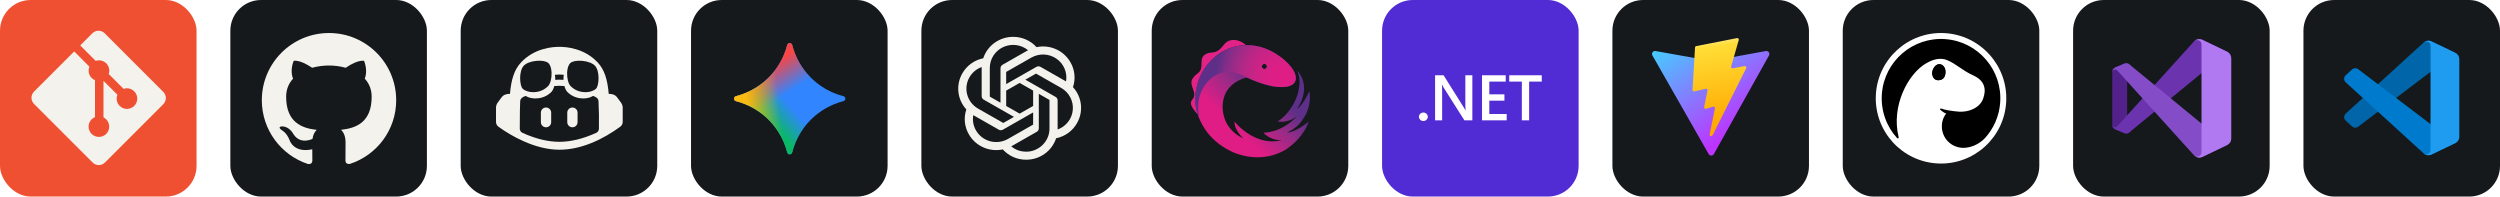 <svg width="610.5" height="48" viewBox="0 0 3256 256" 
        fill="none" xmlns="http://www.w3.org/2000/svg" xmlns:xlink="http://www.w3.org/1999/xlink" version="1.1">
        <defs>
            


<linearGradient id="icon_3_linearGradient1" x1="95.55" y1="151.556" x2="121.916" y2="128.486" gradientUnits="userSpaceOnUse">
<stop stop-color="#08B962"/>
<stop offset="1" stop-color="#08B962" stop-opacity="0"/>
</linearGradient>
<linearGradient id="icon_3_linearGradient2" x1="102.141" y1="85.642" x2="125.211" y2="121.895" gradientUnits="userSpaceOnUse">
<stop stop-color="#F94543"/>
<stop offset="1" stop-color="#F94543" stop-opacity="0"/>
</linearGradient>
<linearGradient id="icon_3_linearGradient3" x1="72.48" y1="138.374" x2="164.76" y2="128.486" gradientUnits="userSpaceOnUse">
<stop stop-color="#FABC12"/>
<stop offset="0.46" stop-color="#FABC12" stop-opacity="0"/>
</linearGradient>

<linearGradient id="icon_5_linearGradient1" x1="69.499" y1="192.625" x2="149.155" y2="108.578" gradientUnits="userSpaceOnUse">
<stop stop-color="#E01D84"/>
<stop offset="0.401" stop-color="#DF1D85"/>
<stop offset="0.77" stop-color="#932C87"/>
<stop offset="1" stop-color="#5D2F88"/>
</linearGradient>
<radialGradient id="icon_5_radialGradient1" cx="0" cy="0" r="1" gradientUnits="userSpaceOnUse" gradientTransform="translate(171.215 102.819) rotate(0.184) scale(87.971 98.78)">
<stop stop-color="#E01D84"/>
<stop offset="0.139" stop-color="#DE1E85"/>
<stop offset="0.285" stop-color="#D62085"/>
<stop offset="0.434" stop-color="#C92386"/>
<stop offset="0.586" stop-color="#B72786"/>
<stop offset="0.739" stop-color="#9D2B87"/>
<stop offset="0.891" stop-color="#7C2E88"/>
<stop offset="1" stop-color="#5D2F88"/>
</radialGradient>
<linearGradient id="icon_5_linearGradient3" x1="92.698" y1="79.88" x2="125.799" y2="79.88" gradientUnits="userSpaceOnUse">
<stop stop-color="#E01D84"/>
<stop offset="0.238" stop-color="#DA1E85"/>
<stop offset="0.658" stop-color="#C72085"/>
<stop offset="0.999" stop-color="#B52284"/>
</linearGradient>

<linearGradient id="icon_7_linearGradient1" x1="50.342" y1="61.878" x2="139.707" y2="183.244" gradientUnits="userSpaceOnUse">
<stop stop-color="#41D1FF"/>
<stop offset="1" stop-color="#BD34FE"/>
</linearGradient>
<linearGradient id="icon_7_linearGradient2" x1="123.961" y1="52.441" x2="140.127" y2="163.337" gradientUnits="userSpaceOnUse">
<stop stop-color="#FFEA83"/>
<stop offset="0.083" stop-color="#FFDD35"/>
<stop offset="1" stop-color="#FFA800"/>
</linearGradient>



        </defs>
        
            <g transform="translate(0, 0)">
                <svg width="256" height="256" title="Git" viewBox="0 0 256 256" fill="none" xmlns="http://www.w3.org/2000/svg">
<rect width="256" height="256" rx="40" fill="#F05032"/>
<path d="M212.691 119.701L136.281 43.298C131.877 38.901 124.746 38.901 120.327 43.298L104.496 59.157L124.622 79.282C129.325 77.715 134.677 78.772 138.396 82.498C142.158 86.253 143.194 91.671 141.59 96.352L160.971 115.748C165.674 114.122 171.085 115.18 174.825 118.92C180.083 124.17 180.083 132.658 174.825 137.908C169.583 143.151 161.11 143.151 155.867 137.908C151.937 133.963 150.952 128.159 152.921 123.354L134.772 105.299V152.878C136.055 153.505 137.266 154.358 138.33 155.416C143.529 160.673 143.529 169.146 138.33 174.374C133.087 179.631 124.556 179.631 119.306 174.374C114.063 169.131 114.063 160.673 119.306 155.43C120.633 154.118 122.128 153.126 123.718 152.47V104.424C122.135 103.761 120.626 102.806 119.342 101.5C115.368 97.526 114.413 91.715 116.455 86.851L96.68 66.981L44.281 119.343C39.906 123.755 39.906 130.893 44.281 135.305L120.699 211.7C125.103 216.105 132.234 216.105 136.638 211.7L212.691 135.648C217.103 131.251 217.103 124.112 212.691 119.701Z" fill="#F4F2ED"/>
</svg>
            </g>

            <g transform="translate(300, 0)">
                <svg width="256" height="256" title="GitHub" viewBox="0 0 256 256" fill="none" xmlns="http://www.w3.org/2000/svg" id="github">
<style>
#github {
    rect {fill: #15191C}
    path {fill: #F4F2ED}

    @media (prefers-color-scheme: light) {
        rect {fill: #F4F2ED}
        path {fill: #15191C}
    }
}
</style>
<rect width="256" height="256" rx="40" fill="#15191C"/>
<path d="M128.5 43C80.156 43 41 82.178 41 130.5C41 169.168 66.069 201.958 100.828 213.516C105.203 214.34 106.807 211.634 106.807 209.308C106.807 207.23 106.734 201.725 106.698 194.433C82.358 199.713 77.225 182.694 77.225 182.694C73.244 172.595 67.491 169.897 67.491 169.897C59.565 164.472 68.103 164.581 68.103 164.581C76.89 165.194 81.505 173.594 81.505 173.594C89.307 186.974 101.988 183.109 106.99 180.871C107.777 175.212 110.03 171.355 112.531 169.168C93.099 166.98 72.675 159.455 72.675 125.928C72.675 116.376 76.066 108.574 81.68 102.449C80.696 100.24 77.743 91.344 82.446 79.291C82.446 79.291 89.774 76.943 106.508 88.259C113.508 86.312 120.946 85.35 128.383 85.306C135.821 85.35 143.258 86.312 150.258 88.259C166.883 76.943 174.211 79.291 174.211 79.291C178.915 91.344 175.961 100.24 175.086 102.449C180.665 108.574 184.055 116.376 184.055 125.928C184.055 159.543 163.602 166.944 144.133 169.095C147.196 171.72 150.04 177.086 150.04 185.282C150.04 196.993 149.93 206.399 149.93 209.243C149.93 211.54 151.461 214.274 155.946 213.399C190.953 201.922 216 169.109 216 130.5C216 82.178 176.822 43 128.5 43Z" fill="#F4F2ED"/>
</svg>
            </g>

            <g transform="translate(600, 0)">
                <svg width="256" height="256" title="GitHub Copilot" viewBox="0 0 256 256" fill="none" xmlns="http://www.w3.org/2000/svg" id="githubcopilot">
<style>
#githubcopilot {
    rect {fill: #15191C}
    path.ghc {fill: #F4F2ED}

    @media (prefers-color-scheme: light) {
        rect {fill: #F4F2ED}
        path.ghc {fill: #15191C}
    }
}
</style>
<rect width="256" height="256" rx="40" fill="#15191C"/>
<path d="M104.436 146.729C104.436 143.025 107.44 140.023 111.145 140.023C114.851 140.023 117.854 143.025 117.854 146.729V159.089C117.854 162.793 114.851 165.795 111.145 165.795C107.44 165.795 104.436 162.793 104.436 159.089V146.729ZM145.518 140.023C141.819 140.023 138.815 143.025 138.815 146.729V159.089C138.815 162.793 141.819 165.795 145.518 165.795C149.223 165.795 152.227 162.793 152.227 159.089V146.729C152.227 143.025 149.223 140.023 145.518 140.023Z" class="ghc" fill="#F4F2ED"/>
<path fill-rule="evenodd" clip-rule="evenodd" d="M211 140.367V158.851C210.994 161.238 209.809 163.566 207.884 164.975C185.143 181.614 157.083 195 128.5 195C96.874 195 65.214 176.787 49.117 164.976C47.191 163.567 46.007 161.239 46 158.852V140.367C46 137.943 46.774 135.582 48.21 133.628L53.232 126.836C55.918 123.192 59.921 122.227 64.182 122.227C65.79 103.881 69.594 90.787 78.692 81.204C96.014 62.859 119.012 61 128.5 61C137.988 61 160.986 62.859 178.308 81.204C187.393 90.787 191.21 103.881 192.818 122.226C197.092 122.226 201.068 123.172 203.761 126.836L208.783 133.641C210.226 135.599 211 137.94 211 140.367H211ZM179.526 131.968C179.308 127.762 175.887 126.109 172.327 124.938C168.576 127.292 163.997 128.218 159.611 128.218C154.953 128.218 146.259 127.1 139.027 119.885C137.201 118.073 135.957 115.229 135.11 112.075C132.918 111.852 130.717 111.735 128.513 111.724C126.548 111.724 124.292 111.837 121.891 112.075C121.044 115.229 119.793 118.073 117.973 119.885C110.755 127.101 102.048 128.218 97.39 128.218C93.003 128.218 88.412 127.299 84.66 124.938C81.114 126.102 77.713 127.782 77.481 131.968C77.104 139.877 77.071 147.787 77.038 155.69C77.025 159.658 77.011 163.633 76.945 167.601C76.965 169.909 78.355 172.052 80.452 173.004C97.522 180.774 113.66 184.689 128.513 184.689C143.341 184.689 159.478 180.774 176.535 173.004C178.632 172.052 180.029 169.909 180.042 167.601C180.247 155.736 180.082 143.826 179.513 131.968H179.526V131.968ZM80.65 115.428C83.436 118.205 88.696 120.064 94.366 120.064C98.7 120.064 106.944 119.138 113.752 112.227C116.743 109.344 118.602 102.129 118.397 94.807C118.185 88.935 116.538 84.087 114.063 82.031C111.383 79.656 105.297 78.624 98.488 79.246C91.27 79.967 85.189 82.335 82.093 85.635C75.391 92.956 76.833 111.506 80.65 115.428ZM122.724 97.387C122.929 98.517 123.035 99.754 123.134 101.097C123.134 102.023 123.134 102.955 123.035 103.98C125.099 103.775 126.853 103.775 128.5 103.775C130.148 103.775 131.901 103.775 133.965 103.98C133.859 102.955 133.859 102.023 133.859 101.097C133.965 99.754 134.071 98.517 134.276 97.387C132.106 97.182 130.148 97.076 128.5 97.076C126.853 97.076 124.888 97.182 122.724 97.387ZM138.603 94.807C138.398 102.128 140.258 109.344 143.248 112.227C150.05 119.138 158.301 120.064 162.634 120.064C168.305 120.064 173.565 118.205 176.35 115.428C180.168 111.506 181.61 92.956 174.907 85.635C171.811 82.335 165.731 79.967 158.512 79.246C151.704 78.624 145.617 79.656 142.937 82.031C140.463 84.087 138.815 88.935 138.603 94.807Z" class="ghc" fill="#F4F2ED"/>
</svg>
            </g>

            <g transform="translate(900, 0)">
                <svg width="256" height="256" title="Google Gemini" viewBox="0 0 256 256" fill="none" xmlns="http://www.w3.org/2000/svg" id="googlegemini">
<style>
#googlegemini {
    rect {fill: #15191C}

    @media (prefers-color-scheme: light) {
        rect {fill: #F4F2ED}
    }
}
</style>
<rect width="256" height="256" rx="40" fill="#15191C"/>
<path d="M185.299 120.807C174.349 116.146 164.392 109.432 155.967 101.027C144.233 89.27 135.862 74.585 131.724 58.499C131.542 57.784 131.127 57.151 130.546 56.698C129.964 56.246 129.247 56 128.51 56C127.773 56 127.057 56.246 126.475 56.698C125.893 57.151 125.479 57.784 125.297 58.499C121.149 74.583 112.777 89.266 101.047 101.027C92.621 109.431 82.665 116.145 71.715 120.807C67.431 122.653 63.028 124.136 58.519 125.276C57.8 125.453 57.162 125.866 56.705 126.448C56.248 127.031 56 127.749 56 128.49C56 129.23 56.248 129.949 56.705 130.531C57.162 131.114 57.8 131.526 58.519 131.703C63.028 132.837 67.418 134.32 71.715 136.165C82.665 140.827 92.622 147.541 101.047 155.946C112.784 167.704 121.157 182.391 125.297 198.481C125.474 199.199 125.886 199.838 126.469 200.295C127.051 200.752 127.77 201 128.51 201C129.251 201 129.969 200.752 130.552 200.295C131.134 199.838 131.547 199.199 131.724 198.481C132.857 193.966 134.34 189.576 136.186 185.278C140.847 174.328 147.562 164.371 155.967 155.946C167.726 144.212 182.413 135.841 198.501 131.703C199.216 131.521 199.849 131.107 200.302 130.525C200.754 129.943 201 129.227 201 128.49C201 127.753 200.754 127.036 200.302 126.454C199.849 125.873 199.216 125.458 198.501 125.276C193.988 124.141 189.573 122.647 185.299 120.807Z" fill="#3186FF"/>
<path d="M185.299 120.807C174.349 116.146 164.392 109.432 155.967 101.027C144.233 89.27 135.862 74.585 131.724 58.499C131.542 57.784 131.127 57.151 130.546 56.698C129.964 56.246 129.247 56 128.51 56C127.773 56 127.057 56.246 126.475 56.698C125.893 57.151 125.479 57.784 125.297 58.499C121.149 74.583 112.777 89.266 101.047 101.027C92.621 109.431 82.665 116.145 71.715 120.807C67.431 122.653 63.028 124.136 58.519 125.276C57.8 125.453 57.162 125.866 56.705 126.448C56.248 127.031 56 127.749 56 128.49C56 129.23 56.248 129.949 56.705 130.531C57.162 131.114 57.8 131.526 58.519 131.703C63.028 132.837 67.418 134.32 71.715 136.165C82.665 140.827 92.622 147.541 101.047 155.946C112.784 167.704 121.157 182.391 125.297 198.481C125.474 199.199 125.886 199.838 126.469 200.295C127.051 200.752 127.77 201 128.51 201C129.251 201 129.969 200.752 130.552 200.295C131.134 199.838 131.547 199.199 131.724 198.481C132.857 193.966 134.34 189.576 136.186 185.278C140.847 174.328 147.562 164.371 155.967 155.946C167.726 144.212 182.413 135.841 198.501 131.703C199.216 131.521 199.849 131.107 200.302 130.525C200.754 129.943 201 129.227 201 128.49C201 127.753 200.754 127.036 200.302 126.454C199.849 125.873 199.216 125.458 198.501 125.276C193.988 124.141 189.573 122.647 185.299 120.807Z" fill="url(#icon_3_linearGradient1)"/>
<path d="M185.299 120.807C174.349 116.146 164.392 109.432 155.967 101.027C144.233 89.27 135.862 74.585 131.724 58.499C131.542 57.784 131.127 57.151 130.546 56.698C129.964 56.246 129.247 56 128.51 56C127.773 56 127.057 56.246 126.475 56.698C125.893 57.151 125.479 57.784 125.297 58.499C121.149 74.583 112.777 89.266 101.047 101.027C92.621 109.431 82.665 116.145 71.715 120.807C67.431 122.653 63.028 124.136 58.519 125.276C57.8 125.453 57.162 125.866 56.705 126.448C56.248 127.031 56 127.749 56 128.49C56 129.23 56.248 129.949 56.705 130.531C57.162 131.114 57.8 131.526 58.519 131.703C63.028 132.837 67.418 134.32 71.715 136.165C82.665 140.827 92.622 147.541 101.047 155.946C112.784 167.704 121.157 182.391 125.297 198.481C125.474 199.199 125.886 199.838 126.469 200.295C127.051 200.752 127.77 201 128.51 201C129.251 201 129.969 200.752 130.552 200.295C131.134 199.838 131.547 199.199 131.724 198.481C132.857 193.966 134.34 189.576 136.186 185.278C140.847 174.328 147.562 164.371 155.967 155.946C167.726 144.212 182.413 135.841 198.501 131.703C199.216 131.521 199.849 131.107 200.302 130.525C200.754 129.943 201 129.227 201 128.49C201 127.753 200.754 127.036 200.302 126.454C199.849 125.873 199.216 125.458 198.501 125.276C193.988 124.141 189.573 122.647 185.299 120.807Z" fill="url(#icon_3_linearGradient2)"/>
<path d="M185.299 120.807C174.349 116.146 164.392 109.432 155.967 101.027C144.233 89.27 135.862 74.585 131.724 58.499C131.542 57.784 131.127 57.151 130.546 56.698C129.964 56.246 129.247 56 128.51 56C127.773 56 127.057 56.246 126.475 56.698C125.893 57.151 125.479 57.784 125.297 58.499C121.149 74.583 112.777 89.266 101.047 101.027C92.621 109.431 82.665 116.145 71.715 120.807C67.431 122.653 63.028 124.136 58.519 125.276C57.8 125.453 57.162 125.866 56.705 126.448C56.248 127.031 56 127.749 56 128.49C56 129.23 56.248 129.949 56.705 130.531C57.162 131.114 57.8 131.526 58.519 131.703C63.028 132.837 67.418 134.32 71.715 136.165C82.665 140.827 92.622 147.541 101.047 155.946C112.784 167.704 121.157 182.391 125.297 198.481C125.474 199.199 125.886 199.838 126.469 200.295C127.051 200.752 127.77 201 128.51 201C129.251 201 129.969 200.752 130.552 200.295C131.134 199.838 131.547 199.199 131.724 198.481C132.857 193.966 134.34 189.576 136.186 185.278C140.847 174.328 147.562 164.371 155.967 155.946C167.726 144.212 182.413 135.841 198.501 131.703C199.216 131.521 199.849 131.107 200.302 130.525C200.754 129.943 201 129.227 201 128.49C201 127.753 200.754 127.036 200.302 126.454C199.849 125.873 199.216 125.458 198.501 125.276C193.988 124.141 189.573 122.647 185.299 120.807Z" fill="url(#icon_3_linearGradient3)"/>



</svg>

            </g>

            <g transform="translate(1200, 0)">
                <svg width="256" height="256" title="ChatGPT" viewBox="0 0 256 256" fill="none" xmlns="http://www.w3.org/2000/svg" id="chatgpt">
<style>
#chatgpt {
    rect {fill: #15191C}
    path {fill: #F4F2ED}

    @media (prefers-color-scheme: light) {
        rect {fill: #F4F2ED}
        path {fill: #15191C}
    }
}
</style>
<rect width="256" height="256" rx="40" fill="#15191C"/>
<path d="M197.439 113.487C199.258 108.102 199.89 102.387 199.29 96.734C198.691 91.082 196.874 85.627 193.965 80.744C189.627 73.315 183.046 67.453 175.166 64.001C167.245 60.522 158.432 59.614 149.968 61.407C146.136 57.149 141.442 53.756 136.198 51.452C130.939 49.141 125.252 47.965 119.507 48.001C110.868 47.977 102.44 50.667 95.412 55.692C88.43 60.68 83.22 67.764 80.539 75.915C74.911 77.05 69.587 79.364 64.917 82.704C60.268 86.025 56.384 90.301 53.523 95.247C49.176 102.622 47.318 111.201 48.224 119.715C49.129 128.229 52.75 136.225 58.552 142.521C56.733 147.905 56.102 153.618 56.7 159.269C57.299 164.92 59.114 170.375 62.02 175.258C66.358 182.687 72.939 188.549 80.819 192.001C88.74 195.48 97.553 196.388 106.017 194.595C109.847 198.853 114.539 202.246 119.782 204.55C125.038 206.858 130.73 208.035 136.483 208.001C145.128 208.031 153.563 205.342 160.596 200.315C167.586 195.324 172.801 188.231 175.481 180.069C181.108 178.937 186.432 176.625 191.102 173.287C195.75 169.964 199.633 165.685 202.49 160.738C206.831 153.362 208.684 144.785 207.774 136.275C206.864 127.764 203.241 119.773 197.439 113.481V113.487ZM136.815 197.544C128.747 197.544 122.502 195.098 117.045 190.601C117.29 190.47 117.725 190.235 118.005 190.064L150.288 171.664C151.092 171.211 151.761 170.553 152.227 169.757C152.693 168.961 152.939 168.055 152.939 167.132V122.218L166.59 129.989C166.66 130.026 166.721 130.079 166.766 130.143C166.812 130.208 166.842 130.283 166.853 130.361V167.549C166.853 184.418 152.619 197.544 136.815 197.544ZM71.214 170.024C67.655 163.971 66.369 156.848 67.585 149.932C67.825 150.075 68.243 150.332 68.545 150.504L100.829 168.904C101.635 169.369 102.549 169.614 103.48 169.614C104.411 169.614 105.325 169.369 106.131 168.904L145.546 146.447V161.989C145.55 162.069 145.535 162.148 145.501 162.22C145.467 162.292 145.416 162.354 145.351 162.401L112.719 181.001C105.72 184.972 97.443 186.042 89.664 183.984C81.911 181.949 75.282 176.931 71.214 170.024ZM62.706 100.481C66.276 94.382 71.873 89.728 78.522 87.332V125.229C78.513 126.154 78.755 127.063 79.222 127.861C79.688 128.659 80.363 129.316 81.173 129.761L120.582 152.218L106.937 159.989C106.87 160.033 106.794 160.06 106.714 160.068C106.634 160.076 106.554 160.065 106.48 160.035L73.831 141.424C70.392 139.469 67.373 136.856 64.947 133.733C62.52 130.61 60.733 127.038 59.689 123.224C58.656 119.423 58.39 115.454 58.907 111.549C59.424 107.645 60.719 103.882 62.706 100.481ZM174.829 126.229L135.415 103.772L149.06 96.001C149.127 95.957 149.203 95.93 149.283 95.922C149.362 95.914 149.443 95.925 149.517 95.955L182.16 114.555C187.143 117.392 191.214 121.59 193.897 126.658C196.563 131.702 197.719 137.408 197.224 143.092C196.729 148.776 194.606 154.196 191.108 158.704C187.59 163.247 182.854 166.699 177.452 168.658V130.755C177.462 129.835 177.224 128.929 176.762 128.132C176.301 127.336 175.633 126.678 174.829 126.229ZM188.411 106.041C188.094 105.848 187.774 105.66 187.451 105.475L155.168 87.075C154.361 86.611 153.447 86.366 152.517 86.366C151.586 86.366 150.672 86.611 149.865 87.075L110.451 109.532V93.978C110.446 93.899 110.462 93.819 110.496 93.747C110.529 93.676 110.581 93.613 110.645 93.567L143.283 74.989C148.292 72.141 154.002 70.76 159.76 71.004C165.517 71.247 171.09 73.106 175.841 76.367C180.561 79.606 184.258 84.126 186.497 89.395C188.725 94.652 189.388 100.424 188.411 106.041ZM103.034 133.767L89.378 125.995C89.307 125.96 89.245 125.908 89.199 125.843C89.153 125.778 89.124 125.703 89.115 125.624V88.429C89.121 82.732 90.772 77.155 93.869 72.349C96.984 67.53 101.405 63.695 106.617 61.292C111.851 58.879 117.657 57.985 123.374 58.713C129.091 59.44 134.489 61.76 138.952 65.406C138.628 65.577 138.308 65.754 137.992 65.938L105.708 84.338C104.904 84.791 104.235 85.449 103.768 86.245C103.301 87.041 103.054 87.947 103.051 88.869L103.034 133.767ZM110.445 117.995L127.998 108.001L145.551 118.001V138.001L127.998 147.995L110.445 137.995V117.995Z" fill="#F4F2ED"/>
</svg>
            </g>

            <g transform="translate(1500, 0)">
                <svg width="256" height="256" title="RxJS" viewBox="0 0 256 256" fill="none" xmlns="http://www.w3.org/2000/svg" id="rxjs">
<style>
#rxjs {
    rect {fill: #15191C}

    @media (prefers-color-scheme: light) {
        rect {fill: #F4F2ED}
    }
}
</style>
<rect width="256" height="256" rx="40" fill="#15191C"/>
<path d="M59.932 148.921C56.754 139.02 55.837 128.569 57.67 117.812C58.465 113.351 59.687 109.072 61.032 104.733C61.032 104.733 69.466 77.047 98.008 64.395C98.008 64.395 107.848 59.2 122.639 58.834C122.639 58.834 120.622 56.878 119.338 56.022C112.371 51.377 101.981 49.849 95.686 56.389C93.791 58.345 92.202 60.484 90.43 62.44C88.413 64.64 85.968 66.473 83.157 67.512C80.712 68.429 78.267 68.246 75.761 68.674C73.194 69.101 70.566 70.018 68.488 71.668C66.227 73.502 65.31 75.947 65.066 78.758C64.821 80.958 64.882 83.22 64.76 85.42C64.454 91.898 62.377 93.732 57.732 97.338C55.776 98.805 54.126 100.76 52.903 102.838C49.236 109.317 55.103 116.04 55.409 122.579C55.47 123.924 55.348 125.269 54.859 126.552C54.37 127.958 53.392 128.875 52.598 130.036C51.498 131.564 50.764 133.397 51.07 135.292C51.375 137.187 52.353 138.959 53.27 140.609C55.042 143.543 57.243 146.171 59.565 148.677C59.687 148.677 59.81 148.799 59.932 148.921Z" fill="#E32286"/>
<path d="M176.545 172.391C190.602 166.279 196.591 155.705 196.591 155.705C209.732 137.798 205.27 118.912 205.27 118.912C196.897 137.126 189.257 142.137 189.257 142.137C209.854 110.784 189.38 91.837 189.38 91.837C197.753 109.684 186.629 131.442 186.629 131.442C177.278 151.122 164.016 158.15 164.016 158.15C178.806 160.9 189.685 150.938 189.685 150.938C168.477 173.857 145.497 172.757 145.497 172.757C155.154 183.575 169.638 182.658 169.638 182.658C150.692 187.12 132.907 180.825 118.299 168.662C115.549 166.401 112.921 163.956 110.476 161.328C110.476 161.328 108.276 159.006 107.848 158.395L107.787 158.333C107.482 169.64 119.277 180.153 119.277 180.153C104.487 174.041 97.703 160.778 97.703 160.778C97.703 160.778 87.74 143.787 94.952 124.413C102.164 105.039 123.983 100.883 123.983 100.883C142.013 109.622 157.293 112.373 157.293 112.373C189.502 117.751 187.668 101.983 187.668 101.983C187.974 88.415 167.499 73.991 167.499 73.991C131.012 46.916 98.008 64.395 98.008 64.395C69.466 77.047 61.032 104.733 61.032 104.733C59.687 109.072 58.465 113.351 57.67 117.812C54.553 135.964 59.26 153.138 69.466 168.418C85.357 192.132 111.149 200.321 111.149 200.321C149.347 213.278 175.445 194.21 175.445 194.21C199.464 177.708 204.292 158.639 204.292 158.639C184.918 173.796 176.545 172.391 176.545 172.391ZM146.719 83.22C148.553 83.22 150.02 84.686 150.02 86.52C150.02 88.353 148.553 89.82 146.719 89.82C144.886 89.82 143.419 88.353 143.419 86.52C143.419 84.686 144.886 83.22 146.719 83.22Z" fill="url(#icon_5_linearGradient1)"/>
<path d="M187.607 101.922C187.913 88.353 167.438 73.93 167.438 73.93C130.951 46.916 97.947 64.395 97.947 64.395C69.405 77.047 60.971 104.733 60.971 104.733C59.321 109.439 57.854 116.651 57.854 116.651C56.081 125.697 56.876 134.07 56.876 134.07C57.609 142.076 59.382 147.454 59.382 147.454C61.215 153.2 62.071 154.972 62.071 154.972C62.01 154.789 61.704 153.444 61.704 153.444C61.704 153.444 59.137 141.098 61.521 129.241C61.521 129.241 63.599 116.896 72.033 107.361C72.033 107.361 85.724 87.865 111.21 95.504C111.21 95.504 116.71 97.46 118.605 98.438C120.5 99.355 123.8 100.76 123.8 100.76C141.83 109.5 157.109 112.251 157.109 112.251C189.441 117.69 187.607 101.922 187.607 101.922ZM146.719 89.881C144.886 89.881 143.419 88.415 143.419 86.581C143.419 84.748 144.886 83.281 146.719 83.281C148.553 83.281 150.02 84.748 150.02 86.581C150.02 88.415 148.553 89.881 146.719 89.881Z" fill="url(#icon_5_radialGradient1)"/>
<path d="M125.817 77.352L104.976 70.874C104.853 70.874 104.242 70.568 103.142 70.874C103.142 70.874 90.858 73.991 92.997 80.714C92.997 80.714 94.28 84.931 97.764 89.026L120.683 87.926L125.817 77.352Z" fill="url(#linearGradient2)"/>



</svg>
            </g>

            <g transform="translate(1800, 0)">
                <svg width="256" height="256" title=".NET" viewBox="0 0 256 256" fill="none" xmlns="http://www.w3.org/2000/svg">
<rect width="256" height="256" rx="40" fill="#512BD4"/>
<path d="M208 106.273H191.547V156.707H182.047V106.273H165.633V98.007H208V106.273ZM162.32 156.707H130.18V98.007H161.047V106.273H139.68V122.9H159.367V131.127H139.68V148.487H162.32V156.707ZM117.6 156.707H107.213L79.867 113.56C79.183 112.486 78.606 111.347 78.147 110.16H77.907C78.12 111.42 78.227 114.107 78.227 118.227V156.707H69.047V98.007H80.107L106.54 140.14C107.653 141.88 108.373 143.087 108.693 143.74H108.853C108.587 142.187 108.453 139.547 108.453 135.84V98H117.6V156.707ZM59.58 152.087C59.58 152.813 59.43 153.532 59.139 154.203C58.848 154.874 58.421 155.484 57.883 155.997C57.345 156.51 56.706 156.917 56.003 157.194C55.3 157.472 54.547 157.614 53.787 157.613C53.026 157.613 52.273 157.47 51.571 157.192C50.868 156.914 50.23 156.506 49.692 155.992C49.155 155.478 48.729 154.868 48.438 154.197C48.148 153.526 47.999 152.806 48 152.08C48.002 150.615 48.612 149.211 49.697 148.176C50.782 147.141 52.253 146.56 53.787 146.56C54.547 146.559 55.3 146.701 56.003 146.979C56.706 147.256 57.345 147.663 57.883 148.176C58.421 148.69 58.848 149.299 59.139 149.97C59.43 150.641 59.58 151.36 59.58 152.087Z" fill="white"/>
</svg>
            </g>

            <g transform="translate(2100, 0)">
                <svg width="256" height="256" title="Vite" viewBox="0 0 256 256" fill="none" xmlns="http://www.w3.org/2000/svg" id="vite">
<style>
#vite {
    rect {fill: #15191C}

    @media (prefers-color-scheme: light) {
        rect {fill: #F4F2ED}
    }
}
</style>
<rect width="256" height="256" rx="40" fill="#15191C"/>
<path d="M203.957 72.229L132.153 200.627C130.671 203.278 126.862 203.294 125.357 200.656L52.129 72.242C50.49 69.367 52.948 65.885 56.206 66.467L128.087 79.315C128.546 79.397 129.015 79.396 129.474 79.313L199.851 66.485C203.098 65.893 205.568 69.349 203.957 72.229Z" fill="url(#icon_7_linearGradient1)"/>
<path d="M162.328 49.614L109.191 60.026C108.317 60.197 107.671 60.938 107.618 61.826L104.349 117.031C104.272 118.332 105.467 119.341 106.736 119.048L121.53 115.634C122.914 115.315 124.165 116.534 123.88 117.926L119.485 139.449C119.189 140.897 120.549 142.136 121.964 141.706L131.101 138.93C132.518 138.5 133.879 139.742 133.579 141.192L126.594 175C126.157 177.115 128.97 178.268 130.143 176.455L130.927 175.244L174.226 88.833C174.951 87.386 173.701 85.736 172.112 86.043L156.884 88.982C155.452 89.258 154.235 87.925 154.639 86.525L164.578 52.07C164.982 50.668 163.76 49.334 162.328 49.614Z" fill="url(#icon_7_linearGradient2)"/>


</svg>
            </g>

            <g transform="translate(2400, 0)">
                <svg width="256" height="256" title="Deno" viewBox="0 0 256 256" fill="none" xmlns="http://www.w3.org/2000/svg" id="deno">
<style>
#deno {
    rect {fill: #15191C}

    @media (prefers-color-scheme: light) {
        rect {fill: #F4F2ED}
    }
}
</style>
<rect width="256" height="256" rx="40" fill="#15191C"/>
<path fill-rule="evenodd" clip-rule="evenodd" d="M57.851 160.419C53.281 150.558 50.731 139.574 50.731 127.999C50.731 125.003 50.901 122.047 51.234 119.14C51.572 116.202 52.072 113.319 52.724 110.5C56.392 94.683 64.923 80.72 76.653 70.276C86.507 61.516 98.577 55.265 111.809 52.432C117.03 51.317 122.447 50.73 127.999 50.73C129.946 50.732 131.906 50.807 133.878 50.957C143.23 51.671 152.067 54.025 160.129 57.716C166.633 60.697 172.652 64.554 178.036 69.136C191.56 80.657 200.992 96.705 204.129 114.714C204.878 119.03 205.269 123.469 205.269 127.999C205.267 129.948 205.192 131.911 205.041 133.886C204.471 141.351 202.856 148.487 200.351 155.163C196.854 164.462 191.615 172.91 185.032 180.11C176.47 188.853 165.589 192.743 156.501 192.581C149.893 192.463 143.428 189.834 138.96 185.987C132.577 180.49 129.999 174.208 129.116 167.197C128.896 165.455 129.025 160.706 129.932 157.418C130.608 154.967 132.322 150.234 134.83 148.164C131.897 146.9 128.122 144.15 126.932 142.829C126.639 142.504 126.677 141.996 126.939 141.647C127.201 141.297 127.66 141.159 128.072 141.307C130.593 142.173 133.664 143.026 136.902 143.568C141.161 144.28 146.457 145.177 151.823 145.44C164.904 146.083 178.569 140.211 182.81 128.528C187.051 116.845 185.406 105.29 170.191 98.358C154.976 91.426 147.949 83.185 135.656 78.214C127.626 74.967 118.69 76.895 109.514 81.965C84.801 95.623 62.659 138.774 72.866 178.754C73.012 179.3 72.766 179.877 72.269 180.149C71.805 180.404 71.233 180.331 70.847 179.979C67.877 176.715 65.182 173.196 62.799 169.459C60.956 166.567 59.301 163.547 57.851 160.419Z" fill="black"/>
<path fill-rule="evenodd" clip-rule="evenodd" d="M131.95 43.093C178.811 45.273 215.087 85.088 212.907 131.95C210.727 178.811 170.912 215.086 124.05 212.906C77.189 210.726 40.913 170.912 43.093 124.05C45.273 77.189 85.088 40.913 131.95 43.093ZM151.823 145.441C146.458 145.177 141.161 144.28 136.903 143.569C133.665 143.027 130.594 142.173 128.072 141.308C127.661 141.16 127.201 141.298 126.939 141.647C126.678 141.997 126.64 142.505 126.932 142.83C128.122 144.15 131.897 146.901 134.83 148.164C132.323 150.234 130.608 154.968 129.932 157.419C129.025 160.707 128.896 165.455 129.116 167.198C130 174.209 132.578 180.491 138.96 185.987C143.428 189.835 149.894 192.464 156.502 192.582C165.621 192.744 176.546 188.827 185.121 180.02C196.333 167.728 203.678 151.745 205.042 133.887C208.289 91.364 176.402 54.205 133.879 50.958C91.356 47.711 54.196 79.598 50.949 122.121C49.268 144.142 57.009 164.726 70.772 179.904C71.156 180.321 71.774 180.422 72.27 180.15C72.766 179.878 73.012 179.302 72.866 178.755C62.66 138.775 84.801 95.623 109.515 81.966C118.69 76.895 127.627 74.968 135.656 78.215C147.949 83.185 154.977 91.427 170.192 98.359C185.406 105.29 187.052 116.846 182.81 128.529C178.569 140.211 164.905 146.083 151.823 145.441ZM125.2 83.601C120.214 83.991 116.94 90.163 116.512 94.133C116.081 98.103 118.051 104.655 124.548 104.527C132.157 104.377 134.469 97.865 133.634 91.563C133.007 86.83 129.369 83.274 125.2 83.601Z" fill="white"/>
<path fill-rule="evenodd" clip-rule="evenodd" d="M125.235 83.577C129.403 83.251 133.04 86.808 133.667 91.54C134.503 97.843 132.19 104.354 124.583 104.504C118.085 104.633 116.117 98.08 116.547 94.111C116.975 90.141 120.247 83.969 125.235 83.577Z" fill="black"/>
</svg>
            </g>

            <g transform="translate(2700, 0)">
                <svg width="256" height="256" title="Visual Studio" viewBox="0 0 256 256" fill="none" xmlns="http://www.w3.org/2000/svg" id="visualstudio">
<style>
#visualstudio {
    rect {fill: #15191C}

    @media (prefers-color-scheme: light) {
        rect {fill: #F4F2ED}
    }
}
</style>
<rect width="256" height="256" rx="40" fill="#15191C"/>
<path d="M73.394 172.331C72.486 173.107 71.381 173.616 70.201 173.801C69.021 173.986 67.812 173.841 66.71 173.38L54.972 168.456C53.801 167.967 52.8 167.145 52.094 166.091C51.387 165.037 51.007 163.799 51 162.53V93.652C51.007 92.384 51.387 91.145 52.094 90.091C52.8 89.037 53.801 88.215 54.972 87.727L66.71 82.883C67.812 82.422 69.021 82.277 70.201 82.462C71.381 82.647 72.486 83.156 73.394 83.932L76.026 86.112C75.492 85.728 74.863 85.499 74.207 85.451C73.552 85.402 72.896 85.535 72.311 85.836C71.727 86.136 71.237 86.593 70.895 87.154C70.553 87.716 70.373 88.361 70.375 89.018V167.164C70.373 167.821 70.553 168.466 70.895 169.028C71.237 169.589 71.727 170.046 72.311 170.346C72.896 170.647 73.552 170.78 74.207 170.732C74.863 170.683 75.492 170.454 76.026 170.07L73.394 172.331Z" fill="#52218A"/>
<path d="M54.972 168.456C53.801 167.967 52.8 167.145 52.094 166.091C51.387 165.037 51.007 163.799 51 162.53V161.998C51.008 162.743 51.239 163.469 51.664 164.082C52.088 164.695 52.687 165.166 53.382 165.436C54.077 165.705 54.837 165.76 55.564 165.593C56.29 165.426 56.95 165.046 57.459 164.5L157.562 53.82C158.98 52.41 160.8 51.472 162.771 51.137C164.743 50.802 166.77 51.085 168.574 51.948L200.51 67.318C202.155 68.109 203.543 69.349 204.515 70.894C205.486 72.439 206.001 74.228 206 76.053V76.424C205.999 75.266 205.669 74.132 205.05 73.154C204.43 72.176 203.545 71.394 202.499 70.899C201.452 70.403 200.286 70.215 199.137 70.356C197.988 70.497 196.902 70.96 196.006 71.694L76.026 170.07L73.394 172.331C72.486 173.107 71.381 173.616 70.201 173.801C69.021 173.986 67.812 173.841 66.71 173.38L54.972 168.456Z" fill="#6C33AF"/>
<path d="M54.972 87.727C53.801 88.215 52.8 89.037 52.094 90.091C51.387 91.145 51.007 92.384 51 93.652V94.185C51.008 93.44 51.239 92.713 51.663 92.101C52.088 91.488 52.687 91.016 53.382 90.747C54.077 90.477 54.837 90.422 55.564 90.589C56.29 90.756 56.95 91.136 57.459 91.682L157.562 202.362C158.98 203.772 160.8 204.71 162.771 205.045C164.743 205.381 166.77 205.098 168.574 204.235L200.51 188.864C202.155 188.073 203.543 186.834 204.515 185.288C205.486 183.743 206.001 181.954 206 180.129V179.758C205.999 180.916 205.669 182.05 205.05 183.028C204.43 184.006 203.545 184.788 202.499 185.283C201.452 185.779 200.286 185.967 199.137 185.826C197.988 185.685 196.902 185.222 196.006 184.488L76.026 86.112L73.394 83.852C72.478 83.089 71.369 82.595 70.189 82.424C69.009 82.253 67.805 82.412 66.71 82.883L54.972 87.727Z" fill="#854CC7"/>
<path d="M168.574 204.235C166.77 205.098 164.743 205.381 162.771 205.045C160.8 204.71 158.98 203.772 157.562 202.362C158.358 203.152 159.37 203.688 160.47 203.905C161.57 204.121 162.709 204.007 163.745 203.578C164.781 203.148 165.666 202.421 166.29 201.49C166.913 200.558 167.247 199.463 167.25 198.341V57.873C167.254 56.749 166.924 55.649 166.303 54.712C165.682 53.776 164.797 53.044 163.76 52.611C162.723 52.177 161.581 52.06 160.478 52.276C159.375 52.491 158.36 53.029 157.562 53.82C158.98 52.41 160.8 51.472 162.771 51.137C164.743 50.802 166.77 51.085 168.574 51.948L200.51 67.302C202.155 68.093 203.543 69.333 204.514 70.878C205.486 72.423 206.001 74.212 206 76.037V180.145C206.001 181.971 205.486 183.759 204.515 185.304C203.543 186.85 202.155 188.089 200.51 188.88L168.574 204.235Z" fill="#B179F1"/>
</svg>
            </g>

            <g transform="translate(3000, 0)">
                <svg width="256" height="256" title="Visual Studio Code" viewBox="0 0 256 256" fill="none" xmlns="http://www.w3.org/2000/svg" id="vscode">
<style>
#vscode {
    rect {fill: #15191C}

    @media (prefers-color-scheme: light) {
        rect {fill: #F4F2ED}
    }
}
</style>
<rect width="256" height="256" rx="40" fill="#15191C"/>
<path d="M197.695 68.798L166.807 53.926C163.232 52.205 158.959 52.931 156.153 55.737L55.038 147.93C52.318 150.41 52.321 154.692 55.044 157.168L63.304 164.676C65.53 166.7 68.884 166.849 71.281 165.031L193.047 72.656C197.133 69.557 203 72.471 203 77.598V77.24C203 73.641 200.938 70.359 197.695 68.798Z" fill="#0065A9"/>
<path d="M197.695 186.338L166.807 201.21C163.232 202.932 158.959 202.205 156.153 199.399L55.038 107.206C52.318 104.726 52.321 100.444 55.044 97.968L63.304 90.46C65.53 88.436 68.884 88.287 71.281 90.105L193.047 182.48C197.133 185.579 203 182.665 203 177.538V177.896C203 181.496 200.938 184.777 197.695 186.338Z" fill="#007ACC"/>
<path d="M166.809 201.213C163.232 202.933 158.96 202.205 156.153 199.399C159.611 202.857 165.523 200.408 165.523 195.518V59.617C165.523 54.728 159.611 52.279 156.153 55.737C158.96 52.931 163.232 52.203 166.809 53.923L197.691 68.775C200.936 70.335 203 73.618 203 77.219V177.918C203 181.519 200.936 184.801 197.691 186.362L166.809 201.213Z" fill="#1F9CF0"/>
</svg>
            </g>
    </svg>
